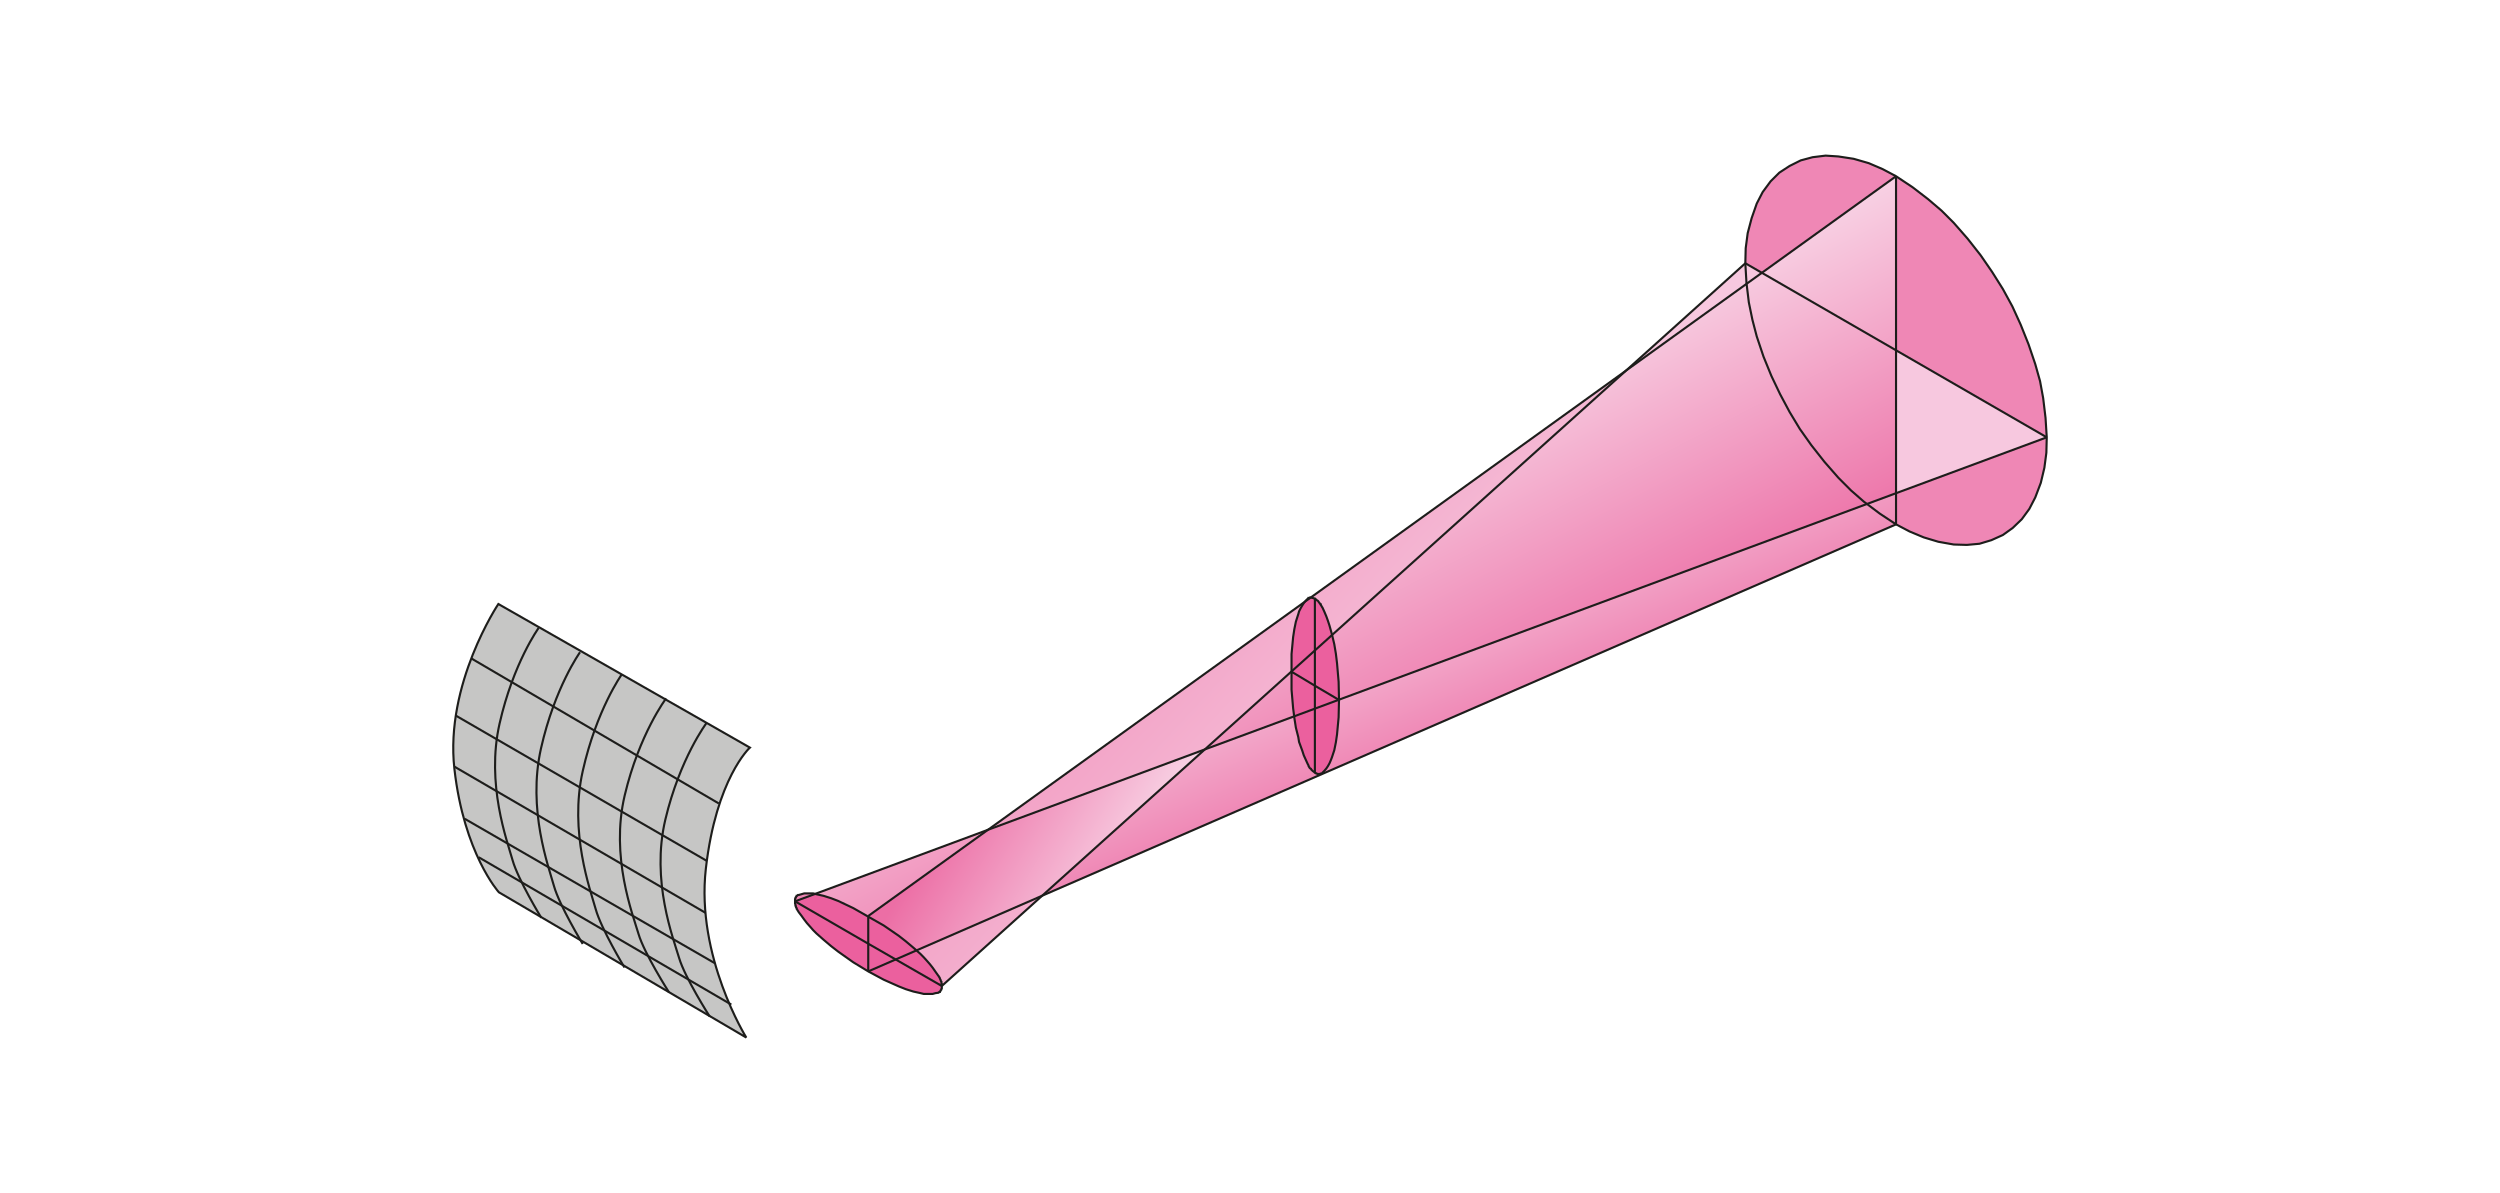 <?xml version="1.0" encoding="utf-8"?>
<!-- Generator: Adobe Illustrator 16.0.0, SVG Export Plug-In . SVG Version: 6.00 Build 0)  -->
<!DOCTYPE svg PUBLIC "-//W3C//DTD SVG 1.1//EN" "http://www.w3.org/Graphics/SVG/1.1/DTD/svg11.dtd">
<svg version="1.1" xmlns="http://www.w3.org/2000/svg" xmlns:xlink="http://www.w3.org/1999/xlink" x="0px" y="0px" width="880px"
	 height="420px" viewBox="0 0 880 420" enable-background="new 0 0 880 420" xml:space="preserve">
<g id="Ebene_4">
	<rect fill="#FFFFFF" width="880" height="420"/>
</g>
<g id="Ebene_5">
	<g>
		<g id="XMLID_1_">
			<g>
				<polygon fill="#EF87B5" points="720.03,147.11 720.455,153.938 667.404,123.302 667.404,62.031 673.245,65.919 678.68,70.096 
					683.418,74.139 687.731,78.452 692.605,84.021 697.208,89.882 701.23,95.723 705.002,101.718 708.349,107.849 711.269,114.251 
					714.054,121.213 716.413,128.176 718.096,134.152 719.198,140.148 				"/>
				<polygon fill="#EF87B5" points="720.455,153.938 720.32,159.372 719.624,164.652 718.366,169.952 716.413,175.096 
					714.324,179.138 711.675,182.755 708.483,185.83 705.002,188.325 700.96,190.143 696.782,191.4 692.334,191.806 
					687.731,191.671 682.297,190.704 677.152,189.157 672.143,187.068 667.404,184.573 667.404,173.607 				"/>
				<linearGradient id="SVGID_1_" gradientUnits="userSpaceOnUse" x1="483.387" y1="37.09" x2="546.089" y2="74.818">
					<stop  offset="0.005" style="stop-color:#EC6EA5"/>
					<stop  offset="0.971" style="stop-color:#F9DBEA"/>
					<stop  offset="1" style="stop-color:#F7C8DF"/>
				</linearGradient>
				<polygon fill="url(#SVGID_1_)" points="720.455,153.938 667.404,173.607 667.404,123.302 				"/>
				<linearGradient id="SVGID_2_" gradientUnits="userSpaceOnUse" x1="676.384" y1="209.095" x2="640.466" y2="123.491">
					<stop  offset="0.005" style="stop-color:#EC6EA5"/>
					<stop  offset="0.971" style="stop-color:#F9DBEA"/>
					<stop  offset="1" style="stop-color:#F7C8DF"/>
				</linearGradient>
				<polygon fill="url(#SVGID_2_)" points="667.404,173.607 667.404,184.573 661.699,180.801 657.173,177.397 				"/>
				<linearGradient id="SVGID_3_" gradientUnits="userSpaceOnUse" x1="673.688" y1="182.674" x2="616.297" y2="71.613">
					<stop  offset="0.005" style="stop-color:#EC6EA5"/>
					<stop  offset="0.971" style="stop-color:#F9DBEA"/>
					<stop  offset="1" style="stop-color:#F7C8DF"/>
				</linearGradient>
				<polygon fill="url(#SVGID_3_)" points="667.404,123.302 667.404,173.607 657.173,177.397 656.129,176.624 651.525,172.601 
					647.077,168.133 642.204,162.563 637.601,156.723 633.559,151.017 629.941,145.021 626.596,138.755 623.54,132.354 
					620.755,125.526 618.376,118.428 616.849,112.568 615.591,106.457 614.798,99.9 620.175,96.032 				"/>
				<linearGradient id="SVGID_4_" gradientUnits="userSpaceOnUse" x1="692.36" y1="173.026" x2="634.969" y2="61.963">
					<stop  offset="0.005" style="stop-color:#EC6EA5"/>
					<stop  offset="0.971" style="stop-color:#F9DBEA"/>
					<stop  offset="1" style="stop-color:#F7C8DF"/>
				</linearGradient>
				<polygon fill="url(#SVGID_4_)" points="667.404,62.031 667.404,123.302 620.175,96.032 				"/>
				<polygon fill="#EF87B5" points="667.404,62.031 620.175,96.032 614.354,92.667 614.488,87.368 615.185,82.068 616.577,76.788 
					618.376,71.644 620.465,67.602 623.25,63.83 626.325,60.774 629.941,58.415 633.849,56.461 638.026,55.339 642.609,54.779 
					647.077,55.069 652.493,55.9 657.792,57.428 662.666,59.517 				"/>
				<linearGradient id="SVGID_5_" gradientUnits="userSpaceOnUse" x1="575.743" y1="251.33" x2="539.816" y2="165.705">
					<stop  offset="0.005" style="stop-color:#EC6EA5"/>
					<stop  offset="0.971" style="stop-color:#F9DBEA"/>
					<stop  offset="1" style="stop-color:#F7C8DF"/>
				</linearGradient>
				<polygon fill="url(#SVGID_5_)" points="667.404,184.573 465.006,272.611 464.929,272.437 464.929,272.302 465.063,272.302 
					465.199,272.302 465.354,272.166 465.489,272.012 466.186,271.315 466.882,270.483 467.442,269.651 467.984,268.685 
					468.41,267.698 468.835,266.596 469.667,264.082 470.228,261.297 470.634,258.512 471.195,252.516 471.33,246.385 
					471.33,246.288 657.173,177.397 661.699,180.801 				"/>
				<linearGradient id="SVGID_6_" gradientUnits="userSpaceOnUse" x1="575.419" y1="233.454" x2="518.028" y2="122.392">
					<stop  offset="0.005" style="stop-color:#EC6EA5"/>
					<stop  offset="0.971" style="stop-color:#F9DBEA"/>
					<stop  offset="1" style="stop-color:#F7C8DF"/>
				</linearGradient>
				<polygon fill="url(#SVGID_6_)" points="657.173,177.397 471.33,246.288 471.195,239.983 470.634,233.446 470.228,230.101 
					469.667,226.755 468.894,223.505 572.346,130.458 614.798,99.9 615.591,106.457 616.849,112.568 618.376,118.428 
					620.755,125.526 623.54,132.354 626.596,138.755 629.941,145.021 633.559,151.017 637.601,156.723 642.204,162.563 
					647.077,168.133 651.525,172.601 656.129,176.624 				"/>
				<linearGradient id="SVGID_7_" gradientUnits="userSpaceOnUse" x1="492.118" y1="22.533" x2="554.829" y2="60.266">
					<stop  offset="0.005" style="stop-color:#EC6EA5"/>
					<stop  offset="0.971" style="stop-color:#F9DBEA"/>
					<stop  offset="1" style="stop-color:#F7C8DF"/>
				</linearGradient>
				<polygon fill="url(#SVGID_7_)" points="620.175,96.032 614.798,99.9 614.76,99.629 614.354,92.667 				"/>
				<linearGradient id="SVGID_8_" gradientUnits="userSpaceOnUse" x1="479.715" y1="43.189" x2="542.417" y2="80.916">
					<stop  offset="0.005" style="stop-color:#EC6EA5"/>
					<stop  offset="0.971" style="stop-color:#F9DBEA"/>
					<stop  offset="1" style="stop-color:#F7C8DF"/>
				</linearGradient>
				<polygon fill="url(#SVGID_8_)" points="614.76,99.629 614.798,99.9 572.346,130.458 614.354,92.667 				"/>
				<linearGradient id="SVGID_9_" gradientUnits="userSpaceOnUse" x1="390.727" y1="55.98" x2="591.899" y2="243.381">
					<stop  offset="0.005" style="stop-color:#EC6EA5"/>
					<stop  offset="0.971" style="stop-color:#F9DBEA"/>
					<stop  offset="1" style="stop-color:#F7C8DF"/>
				</linearGradient>
				<polygon fill="url(#SVGID_9_)" points="572.346,130.458 468.894,223.505 468.835,223.273 468.41,221.745 467.984,220.218 
					467.442,218.554 466.882,217.007 466.186,215.344 465.489,213.815 465.354,213.661 465.199,213.391 465.063,213.119 
					464.929,212.984 464.929,212.694 464.658,212.559 464.503,212.288 464.368,212.133 464.232,211.998 464.097,211.727 
					463.962,211.572 463.807,211.437 463.536,211.302 463.4,211.166 463.266,211.03 463.11,210.896 462.84,210.741 462.704,210.741 
					462.569,210.605 462.414,210.605 462.144,210.47 462.008,210.47 461.873,210.47 461.718,210.334 461.583,210.334 
					461.447,210.334 461.37,210.334 				"/>
				<polygon fill="#EB609E" points="471.33,246.385 471.195,252.516 470.634,258.512 470.228,261.297 469.667,264.082 
					468.835,266.596 468.41,267.698 467.984,268.685 467.442,269.651 466.882,270.483 466.186,271.315 465.489,272.012 
					465.354,272.166 465.199,272.302 465.063,272.302 464.929,272.302 464.929,272.437 464.658,272.437 464.503,272.437 
					464.368,272.437 464.232,272.437 464.097,272.437 463.962,272.437 463.807,272.437 463.536,272.302 463.4,272.302 
					463.266,272.166 463.11,272.166 462.84,272.012 462.84,249.441 471.233,246.327 				"/>
				<polygon fill="#EB609E" points="471.195,239.983 471.33,246.288 471.233,246.327 462.84,241.376 462.84,228.959 
					468.894,223.505 469.667,226.755 470.228,230.101 470.634,233.446 				"/>
				<polygon fill="#EB609E" points="471.233,246.327 462.84,249.441 462.84,241.376 				"/>
				<polygon fill="#EB609E" points="468.835,223.273 468.894,223.505 462.84,228.959 462.84,210.741 463.11,210.896 463.266,211.03 
					463.4,211.166 463.536,211.302 463.807,211.437 463.962,211.572 464.097,211.727 464.232,211.998 464.368,212.133 
					464.503,212.288 464.658,212.559 464.929,212.694 464.929,212.984 465.063,213.119 465.199,213.391 465.354,213.661 
					465.489,213.815 466.186,215.344 466.882,217.007 467.442,218.554 467.984,220.218 468.41,221.745 				"/>
				<linearGradient id="SVGID_10_" gradientUnits="userSpaceOnUse" x1="424.637" y1="314.729" x2="388.714" y2="229.113">
					<stop  offset="0.005" style="stop-color:#EC6EA5"/>
					<stop  offset="0.971" style="stop-color:#F9DBEA"/>
					<stop  offset="1" style="stop-color:#F7C8DF"/>
				</linearGradient>
				<polygon fill="url(#SVGID_10_)" points="464.929,272.437 465.006,272.611 366.833,315.296 424.101,263.792 455.549,252.148 
					455.606,252.671 456.148,256.133 456.999,259.479 457.27,261.161 457.831,262.689 458.392,264.217 458.933,265.881 
					459.629,267.428 460.325,268.955 460.48,269.227 460.615,269.517 460.615,269.651 460.751,269.923 460.887,270.077 
					461.021,270.348 461.177,270.483 461.447,270.619 461.583,270.909 461.718,271.044 461.873,271.18 462.008,271.315 
					462.144,271.45 462.414,271.605 462.569,271.74 462.704,271.876 462.84,272.012 463.11,272.166 463.266,272.166 463.4,272.302 
					463.536,272.302 463.807,272.437 463.962,272.437 464.097,272.437 464.232,272.437 464.368,272.437 464.503,272.437 
					464.658,272.437 				"/>
				<polygon fill="#EB609E" points="462.84,249.441 462.84,272.012 462.704,271.876 462.569,271.74 462.414,271.605 462.144,271.45 
					462.008,271.315 461.873,271.18 461.718,271.044 461.583,270.909 461.447,270.619 461.177,270.483 461.021,270.348 
					460.887,270.077 460.751,269.923 460.615,269.651 460.615,269.517 460.48,269.227 460.325,268.955 459.629,267.428 
					458.933,265.881 458.392,264.217 457.831,262.689 457.27,261.161 456.999,259.479 456.148,256.133 455.606,252.671 
					455.549,252.148 				"/>
				<polygon fill="#EB609E" points="462.84,241.376 462.84,249.441 455.549,252.148 455.181,249.325 454.62,242.769 454.62,236.444 
									"/>
				<polygon fill="#EB609E" points="462.84,228.959 462.84,241.376 454.62,236.444 454.62,236.348 				"/>
				<polygon fill="#EB609E" points="462.84,210.741 462.84,228.959 454.62,236.348 454.62,230.235 455.181,224.26 455.606,221.475 
					456.148,218.825 456.999,216.175 457.27,215.208 457.831,214.087 458.392,213.119 458.933,212.288 459.339,211.785 
					461.37,210.334 461.447,210.334 461.583,210.334 461.718,210.334 461.873,210.47 462.008,210.47 462.144,210.47 
					462.414,210.605 462.569,210.605 462.704,210.741 				"/>
				<linearGradient id="SVGID_11_" gradientUnits="userSpaceOnUse" x1="298.951" y1="154.496" x2="500.128" y2="341.902">
					<stop  offset="0.005" style="stop-color:#EC6EA5"/>
					<stop  offset="0.971" style="stop-color:#F9DBEA"/>
					<stop  offset="1" style="stop-color:#F7C8DF"/>
				</linearGradient>
				<polygon fill="url(#SVGID_11_)" points="454.543,236.405 424.101,263.792 347.764,292.087 459.339,211.785 458.933,212.288 
					458.392,213.119 457.831,214.087 457.27,215.208 456.999,216.175 456.148,218.825 455.606,221.475 455.181,224.26 
					454.62,230.235 454.62,236.348 				"/>
				<linearGradient id="SVGID_12_" gradientUnits="userSpaceOnUse" x1="461.237" y1="292.454" x2="403.849" y2="181.396">
					<stop  offset="0.005" style="stop-color:#EC6EA5"/>
					<stop  offset="0.971" style="stop-color:#F9DBEA"/>
					<stop  offset="1" style="stop-color:#F7C8DF"/>
				</linearGradient>
				<polygon fill="url(#SVGID_12_)" points="455.181,249.325 455.549,252.148 424.101,263.792 454.543,236.405 454.62,236.444 
					454.62,242.769 				"/>
				<linearGradient id="SVGID_13_" gradientUnits="userSpaceOnUse" x1="338.357" y1="278.109" x2="401.061" y2="315.838">
					<stop  offset="0.005" style="stop-color:#EC6EA5"/>
					<stop  offset="0.971" style="stop-color:#F9DBEA"/>
					<stop  offset="1" style="stop-color:#F7C8DF"/>
				</linearGradient>
				<polygon fill="url(#SVGID_13_)" points="424.101,263.792 366.833,315.296 322.602,334.539 321.5,333.572 318.85,331.348 
					316.354,329.395 311.056,325.759 305.621,322.664 305.621,322.432 347.764,292.087 				"/>
				<linearGradient id="SVGID_14_" gradientUnits="userSpaceOnUse" x1="234.155" y1="224.038" x2="435.346" y2="411.456">
					<stop  offset="0.005" style="stop-color:#EC6EA5"/>
					<stop  offset="0.971" style="stop-color:#F9DBEA"/>
					<stop  offset="1" style="stop-color:#F7C8DF"/>
				</linearGradient>
				<polygon fill="url(#SVGID_14_)" points="366.833,315.296 331.518,347.072 331.518,346.937 331.518,346.646 331.518,346.511 
					331.518,346.24 331.382,346.104 331.382,345.814 331.382,345.544 331.247,345.408 331.111,345.118 331.111,344.983 
					330.976,344.712 330.821,344.422 330.821,344.287 330.686,344.016 330.551,343.881 330.416,343.591 330.28,343.455 
					329.293,342.063 328.327,340.67 327.34,339.413 326.238,338.156 325.116,336.918 324.014,335.796 322.602,334.539 				"/>
				<linearGradient id="SVGID_15_" gradientUnits="userSpaceOnUse" x1="343.213" y1="353.438" x2="285.829" y2="242.389">
					<stop  offset="0.005" style="stop-color:#EC6EA5"/>
					<stop  offset="0.971" style="stop-color:#F9DBEA"/>
					<stop  offset="1" style="stop-color:#F7C8DF"/>
				</linearGradient>
				<polygon fill="url(#SVGID_15_)" points="347.764,292.087 305.621,322.432 305.621,322.664 300.341,319.647 295.042,317.133 
					292.527,316.166 289.897,315.334 287.383,314.773 286.918,314.657 				"/>
				<polygon fill="#EB609E" points="331.518,347.633 331.518,347.903 331.382,348.059 331.382,348.193 331.382,348.329 
					331.247,348.465 331.111,348.6 331.111,348.735 330.976,348.89 330.821,349.025 330.821,349.161 330.686,349.161 
					330.551,349.296 330.416,349.296 330.28,349.451 329.293,349.586 328.327,349.856 327.34,349.856 326.238,349.856 
					325.116,349.856 324.014,349.586 321.5,349.025 318.85,348.193 316.354,347.207 311.056,344.848 305.621,341.928 
					315.271,337.73 331.518,347.072 331.518,347.362 331.518,347.497 				"/>
				<polygon fill="#EB609E" points="331.518,346.937 331.518,347.072 315.271,337.73 322.602,334.539 324.014,335.796 
					325.116,336.918 326.238,338.156 327.34,339.413 328.327,340.67 329.293,342.063 330.28,343.455 330.416,343.591 
					330.551,343.881 330.686,344.016 330.821,344.287 330.821,344.422 330.976,344.712 331.111,344.983 331.111,345.118 
					331.247,345.408 331.382,345.544 331.382,345.814 331.382,346.104 331.518,346.24 331.518,346.511 331.518,346.646 				"/>
				<polygon fill="#EB609E" points="322.602,334.539 315.271,337.73 305.621,332.18 305.621,322.664 311.056,325.759 
					316.354,329.395 318.85,331.348 321.5,333.572 				"/>
				<polygon fill="#EB609E" points="315.271,337.73 305.621,341.928 305.621,332.18 				"/>
				<polygon fill="#EB609E" points="305.621,332.18 305.621,341.928 300.341,338.717 295.042,334.965 292.527,333.012 
					289.897,330.787 287.383,328.563 286.261,327.441 285.159,326.185 284.037,324.927 283.07,323.67 282.083,322.297 
					281.116,321.039 280.981,320.749 280.846,320.614 280.691,320.344 280.556,320.053 280.42,319.918 280.42,319.647 
					280.285,319.512 280.149,319.222 280.149,318.951 279.995,318.815 279.995,318.525 279.995,318.39 279.859,318.1 
					279.859,317.829 279.859,317.693 279.859,317.423 279.859,317.269 				"/>
				<polygon fill="#EB609E" points="305.621,322.664 305.621,332.18 279.859,317.269 286.918,314.657 287.383,314.773 
					289.897,315.334 292.527,316.166 295.042,317.133 300.341,319.647 				"/>
				<polygon fill="#EF87B5" points="286.918,314.657 279.859,317.269 279.859,316.997 279.859,316.862 279.859,316.727 
					279.859,316.437 279.995,316.301 279.995,316.166 279.995,316.011 280.149,315.876 280.149,315.74 280.285,315.604 
					280.42,315.47 280.42,315.334 280.556,315.334 280.691,315.18 280.846,315.044 280.981,315.044 281.116,315.044 
					282.083,314.773 283.07,314.483 284.037,314.483 285.159,314.483 286.261,314.483 				"/>
			</g>
			<g>
				<polyline fill="none" stroke="#1D1D1B" stroke-width="0.75" stroke-miterlimit="3.864" points="667.404,184.573 
					465.006,272.611 366.833,315.296 322.602,334.539 315.271,337.73 305.621,341.928 				"/>
				<polyline fill="none" stroke="#1D1D1B" stroke-width="0.75" stroke-miterlimit="3.864" points="667.404,62.031 620.175,96.032 
					614.798,99.9 572.346,130.458 461.37,210.334 459.339,211.785 347.764,292.087 305.621,322.432 				"/>
				<polyline fill="none" stroke="#1D1D1B" stroke-width="0.75" stroke-miterlimit="3.864" points="331.518,347.072 
					366.833,315.296 424.101,263.792 454.543,236.405 454.62,236.348 462.84,228.959 468.894,223.505 572.346,130.458 
					614.354,92.667 				"/>
				<polyline fill="none" stroke="#1D1D1B" stroke-width="0.75" stroke-miterlimit="3.864" points="720.455,153.938 
					667.404,173.607 657.173,177.397 471.33,246.288 471.233,246.327 462.84,249.441 455.549,252.148 424.101,263.792 
					347.764,292.087 286.918,314.657 279.859,317.269 				"/>
				<polyline fill="none" stroke="#1D1D1B" stroke-width="0.75" stroke-miterlimit="3.864" points="471.33,246.385 
					471.233,246.327 462.84,241.376 462.84,249.441 462.84,272.012 				"/>
				<polyline fill="none" stroke="#1D1D1B" stroke-width="0.75" stroke-miterlimit="3.864" points="454.484,236.367 
					454.543,236.405 454.62,236.444 462.84,241.376 462.84,228.959 462.84,210.741 462.704,210.741 462.569,210.605 
					462.414,210.605 462.144,210.47 462.008,210.47 461.873,210.47 461.718,210.334 461.583,210.334 461.447,210.334 
					461.37,210.334 461.177,210.334 461.021,210.334 460.887,210.47 460.751,210.47 460.615,210.47 460.615,210.605 460.48,210.741 
					460.325,210.741 459.629,211.437 459.339,211.785 458.933,212.288 458.392,213.119 457.831,214.087 457.27,215.208 
					456.999,216.175 456.148,218.825 455.606,221.475 455.181,224.26 454.62,230.235 454.62,236.348 454.62,236.444 454.62,242.769 
					455.181,249.325 455.549,252.148 455.606,252.671 456.148,256.133 456.999,259.479 457.27,261.161 457.831,262.689 
					458.392,264.217 458.933,265.881 459.629,267.428 460.325,268.955 460.48,269.227 460.615,269.517 460.615,269.651 
					460.751,269.923 460.887,270.077 461.021,270.348 461.177,270.483 461.447,270.619 461.583,270.909 461.718,271.044 
					461.873,271.18 462.008,271.315 462.144,271.45 462.414,271.605 462.569,271.74 462.704,271.876 462.84,272.012 463.11,272.166 
					463.266,272.166 463.4,272.302 463.536,272.302 463.807,272.437 463.962,272.437 464.097,272.437 464.232,272.437 
					464.368,272.437 464.503,272.437 464.658,272.437 464.929,272.437 464.929,272.302 465.063,272.302 465.199,272.302 
					465.354,272.166 465.489,272.012 466.186,271.315 466.882,270.483 467.442,269.651 467.984,268.685 468.41,267.698 
					468.835,266.596 469.667,264.082 470.228,261.297 470.634,258.512 471.195,252.516 471.33,246.385 471.33,246.288 
					471.195,239.983 470.634,233.446 470.228,230.101 469.667,226.755 468.894,223.505 468.835,223.273 468.41,221.745 
					467.984,220.218 467.442,218.554 466.882,217.007 466.186,215.344 465.489,213.815 465.354,213.661 465.199,213.391 
					465.063,213.119 464.929,212.984 464.929,212.694 464.658,212.559 464.503,212.288 464.368,212.133 464.232,211.998 
					464.097,211.727 463.962,211.572 463.807,211.437 463.536,211.302 463.4,211.166 463.266,211.03 463.11,210.896 462.84,210.741 
									"/>
				<polyline fill="none" stroke="#1D1D1B" stroke-width="0.75" stroke-miterlimit="3.864" points="614.354,92.667 620.175,96.032 
					667.404,123.302 667.404,62.031 				"/>
				<polygon fill="none" stroke="#1D1D1B" stroke-width="0.75" stroke-miterlimit="3.864" points="614.798,99.9 615.591,106.457 
					616.849,112.568 618.376,118.428 620.755,125.526 623.54,132.354 626.596,138.755 629.941,145.021 633.559,151.017 
					637.601,156.723 642.204,162.563 647.077,168.133 651.525,172.601 656.129,176.624 657.173,177.397 661.699,180.801 
					667.404,184.573 672.143,187.068 677.152,189.157 682.297,190.704 687.731,191.671 692.334,191.806 696.782,191.4 
					700.96,190.143 705.002,188.325 708.483,185.83 711.675,182.755 714.324,179.138 716.413,175.096 718.366,169.952 
					719.624,164.652 720.32,159.372 720.455,153.938 720.03,147.11 719.198,140.148 718.096,134.152 716.413,128.176 
					714.054,121.213 711.269,114.251 708.349,107.849 705.002,101.718 701.23,95.723 697.208,89.882 692.605,84.021 687.731,78.452 
					683.418,74.139 678.68,70.096 673.245,65.919 667.404,62.031 662.666,59.517 657.792,57.428 652.493,55.9 647.077,55.069 
					642.609,54.779 638.026,55.339 633.849,56.461 629.941,58.415 626.325,60.774 623.25,63.83 620.465,67.602 618.376,71.644 
					616.577,76.788 615.185,82.068 614.488,87.368 614.354,92.667 614.76,99.629 				"/>
				<polyline fill="none" stroke="#1D1D1B" stroke-width="0.75" stroke-miterlimit="3.864" points="720.455,153.938 
					667.404,123.302 667.404,173.607 667.404,184.573 				"/>
				<polyline fill="none" stroke="#1D1D1B" stroke-width="0.75" stroke-miterlimit="3.864" points="305.621,341.928 
					305.621,332.18 315.271,337.73 331.518,347.072 				"/>
				<polyline fill="none" stroke="#1D1D1B" stroke-width="0.75" stroke-miterlimit="3.864" points="305.621,322.432 
					305.621,322.664 305.621,332.18 279.859,317.269 279.859,316.997 279.859,316.862 279.859,316.727 279.859,316.437 
					279.995,316.301 279.995,316.166 279.995,316.011 280.149,315.876 280.149,315.74 280.285,315.604 280.42,315.47 
					280.42,315.334 280.556,315.334 280.691,315.18 280.846,315.044 280.981,315.044 281.116,315.044 282.083,314.773 
					283.07,314.483 284.037,314.483 285.159,314.483 286.261,314.483 286.918,314.657 287.383,314.773 289.897,315.334 
					292.527,316.166 295.042,317.133 300.341,319.647 305.621,322.664 311.056,325.759 316.354,329.395 318.85,331.348 
					321.5,333.572 322.602,334.539 324.014,335.796 325.116,336.918 326.238,338.156 327.34,339.413 328.327,340.67 
					329.293,342.063 330.28,343.455 330.416,343.591 330.551,343.881 330.686,344.016 330.821,344.287 330.821,344.422 
					330.976,344.712 331.111,344.983 331.111,345.118 331.247,345.408 331.382,345.544 331.382,345.814 331.382,346.104 
					331.518,346.24 331.518,346.511 331.518,346.646 331.518,346.937 331.518,347.072 331.518,347.362 331.518,347.497 
					331.518,347.633 331.518,347.903 331.382,348.059 331.382,348.193 331.382,348.329 331.247,348.465 331.111,348.6 
					331.111,348.735 330.976,348.89 330.821,349.025 330.821,349.161 330.686,349.161 330.551,349.296 330.416,349.296 
					330.28,349.451 329.293,349.586 328.327,349.856 327.34,349.856 326.238,349.856 325.116,349.856 324.014,349.586 
					321.5,349.025 318.85,348.193 316.354,347.207 311.056,344.848 305.621,341.928 300.341,338.717 295.042,334.965 
					292.527,333.012 289.897,330.787 287.383,328.563 286.261,327.441 285.159,326.185 284.037,324.927 283.07,323.67 
					282.083,322.297 281.116,321.039 280.981,320.749 280.846,320.614 280.691,320.344 280.556,320.053 280.42,319.918 
					280.42,319.647 280.285,319.512 280.149,319.222 280.149,318.951 279.995,318.815 279.995,318.525 279.995,318.39 
					279.859,318.1 279.859,317.829 279.859,317.693 279.859,317.423 279.859,317.269 				"/>
			</g>
		</g>
	</g>
	<g>
		<path fill="#C6C6C5" stroke="#1D1D1B" stroke-width="0.75" stroke-miterlimit="3.864" d="M263.958,263.153l-88.536-50.543
			c0,0-18.842,28.141-15.474,58.015c3.37,29.873,15.646,43.452,15.646,43.452l87.105,51.145c0,0-17.771-28.538-14.242-59.432
			C252.092,273.955,263.958,263.153,263.958,263.153z"/>
		
			<line fill="none" stroke="#1D1D1B" stroke-width="0.75" stroke-miterlimit="3.864" x1="168.497" y1="301.756" x2="257.425" y2="353.617"/>
		
			<line fill="none" stroke="#1D1D1B" stroke-width="0.75" stroke-miterlimit="3.864" x1="163.603" y1="288.233" x2="251.642" y2="339.061"/>
		
			<line fill="none" stroke="#1D1D1B" stroke-width="0.75" stroke-miterlimit="3.864" x1="159.948" y1="269.859" x2="248.313" y2="321.3"/>
		
			<line fill="none" stroke="#1D1D1B" stroke-width="0.75" stroke-miterlimit="3.864" x1="160.292" y1="251.807" x2="248.83" y2="303.05"/>
		
			<line fill="none" stroke="#1D1D1B" stroke-width="0.75" stroke-miterlimit="3.864" x1="165.875" y1="231.754" x2="253.048" y2="282.839"/>
		<path fill="none" stroke="#1D1D1B" stroke-width="0.75" stroke-miterlimit="3.864" d="M248.771,254.387
			c0,0-9.416,12.442-14.56,34.06c-5.145,21.653,2.83,41.907,4.838,48.769c2.007,6.86,10.729,20.536,10.729,20.536"/>
		<path fill="none" stroke="#1D1D1B" stroke-width="0.75" stroke-miterlimit="3.864" d="M234.471,245.836
			c0,0-9.416,12.45-14.561,34.084c-5.144,21.64,2.831,41.936,4.838,48.803c2.008,6.867,10.729,20.551,10.729,20.551"/>
		<path fill="none" stroke="#1D1D1B" stroke-width="0.75" stroke-miterlimit="3.864" d="M218.864,237.392
			c0,0-8.882,12.415-13.734,33.991c-4.852,21.574,2.67,41.819,4.564,48.667c1.892,6.851,10.121,20.495,10.121,20.495"/>
		<path fill="none" stroke="#1D1D1B" stroke-width="0.75" stroke-miterlimit="3.864" d="M204.167,229.588
			c0,0-8.881,12.358-13.733,33.834c-4.852,21.474,2.669,41.622,4.562,48.449c1.894,6.818,10.123,20.401,10.123,20.401"/>
		<path fill="none" stroke="#1D1D1B" stroke-width="0.75" stroke-miterlimit="3.864" d="M189.593,221.049
			c0,0-8.883,12.277-13.735,33.616c-4.85,21.334,2.67,41.333,4.563,48.115c1.894,6.799,10.123,20.292,10.123,20.292"/>
	</g>
</g>
</svg>
